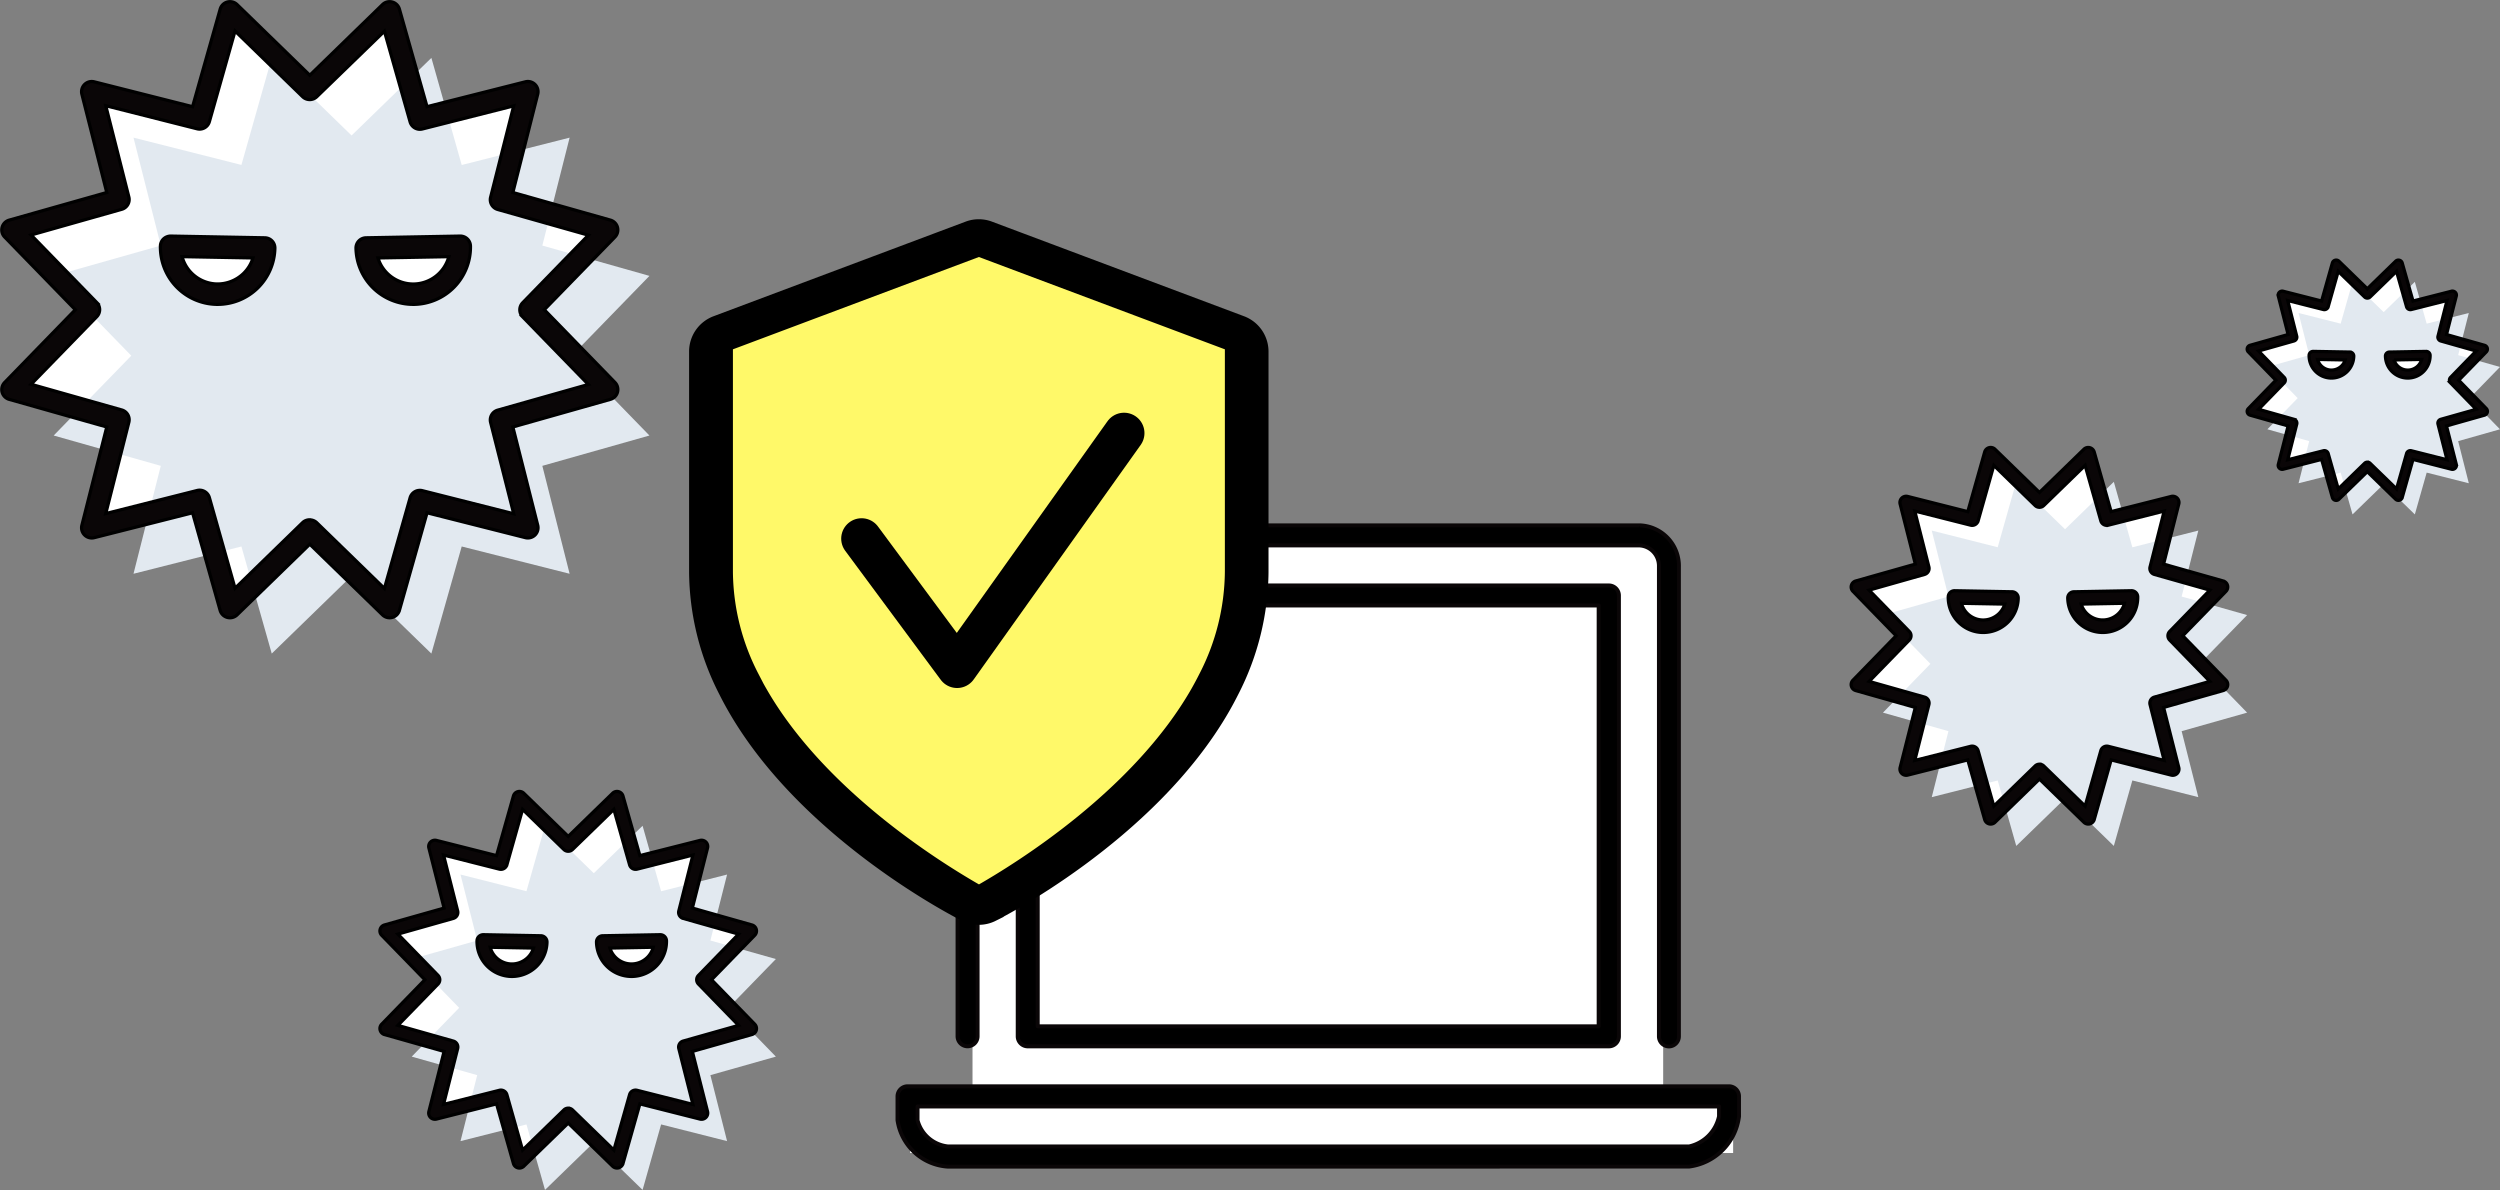 <svg xmlns="http://www.w3.org/2000/svg" width="153.26" height="72.95"><rect width="100%" height="100%" fill="#808080" stroke="none"/><g data-name="グループ 3624"><path data-name="パス 34230" d="M55.796 70.684h50.452v-3.7h-4.289v-33.64h-42.34v33.64h-3.823z" fill="#fff"/><path d="M59.306 64.153a.614.614 0 00.614-.615V34.652a1.164 1.164 0 011.094-1.23 1.261 1.261 0 01.135 0h39.33a1.251 1.251 0 011.232 1.27v28.849a.615.615 0 001.23 0v-28.78a2.488 2.488 0 00-2.4-2.567H61.149a2.377 2.377 0 00-2.456 2.295v29.05a.614.614 0 00.613.614zm3.688-28.272a.614.614 0 00-.614.615v27.043a.614.614 0 00.614.615h35.644a.615.615 0 00.615-.615V36.495a.615.615 0 00-.615-.615zm35.019 27.043H63.607V37.108h34.406zm8 3.68H55.619a.614.614 0 00-.615.615v1.455a3.319 3.319 0 003.073 2.858h45.472a3.537 3.537 0 003.073-3.074V67.23a.616.616 0 00-.6-.626zm-.615 1.844a2.4 2.4 0 01-1.844 1.844H58.082a2.156 2.156 0 01-1.844-1.622v-.829h49.16z"/><path data-name="パス 33928" d="M58.091 71.64a3.453 3.453 0 01-3.191-2.961V67.22a.741.741 0 01.736-.747h50.375a.737.737 0 01.718.748v1.225a3.655 3.655 0 01-3.178 3.191zm-2.457-4.925a.493.493 0 00-.493.493v1.454a3.206 3.206 0 002.958 2.735h45.441a3.407 3.407 0 002.952-2.965V67.22a.49.49 0 00-.138-.353.485.485 0 00-.346-.15l-.01-.122v.121zm2.457 3.687a2.291 2.291 0 01-1.96-1.713v-.858a.121.121 0 01.121-.121h49.135a.121.121 0 01.121.121v.607a.112.112 0 010 .025 2.53 2.53 0 01-1.935 1.936zm-1.721-2.45v.707a2.041 2.041 0 001.736 1.5h45.435a2.284 2.284 0 001.721-1.735v-.472zm49.014.486zm-3.071-4.167a.738.738 0 01-.735-.737v-28.83a1.131 1.131 0 00-1.112-1.147H61.158a.939.939 0 00-.126 0 1.042 1.042 0 00-.981 1.1v28.871a.737.737 0 01-.736.736.737.737 0 01-.734-.736V34.663a1.666 1.666 0 010-.169 2.476 2.476 0 01.79-1.738 2.524 2.524 0 011.789-.671h39.364a2.61 2.61 0 012.52 2.691v28.757a.737.737 0 01-.733.738zm-1.842-30.958a1.374 1.374 0 011.353 1.392v28.828a.493.493 0 10.985 0v-28.76a2.363 2.363 0 00-2.285-2.444l-.051-.122v.121H61.084a2.253 2.253 0 00-2.254 2.178v29.022a.492.492 0 10.984 0V34.663a1.284 1.284 0 011.207-1.349.938.938 0 01.151 0zm-1.84 30.954H63.005a.737.737 0 01-.736-.736V36.506a.738.738 0 01.736-.736h35.626a.738.738 0 01.736.736v27.022a.737.737 0 01-.739.739zM63.005 36.013a.493.493 0 00-.493.493v27.022a.493.493 0 00.493.493h35.626a.493.493 0 00.494-.493V36.506a.493.493 0 00-.494-.493zm35 27.025H63.616a.121.121 0 01-.121-.121v-25.8a.121.121 0 01.121-.121h34.389a.121.121 0 01.121.121v25.8a.121.121 0 01-.123.121zm-34.267-.242h34.145V37.241H63.738z" fill="#0a0607"/></g><g data-name="グループ 3662"><path data-name="パス 34034" d="M18.988 5.484L23.881.727l1.859 6.566 6.616-1.673-1.673 6.616 6.566 1.859-4.757 4.893 4.757 4.893-6.566 1.859 1.673 6.616-6.616-1.673-1.859 6.566-4.893-4.757-4.893 4.757-1.859-6.566-6.616 1.673 1.673-6.616-6.566-1.859 4.757-4.893-4.757-4.893 6.566-1.859L5.62 5.62l6.616 1.673L14.095.727z" fill="#fff"/><path data-name="パス 34035" d="M21.553 8.306l4.893-4.757 1.859 6.566 6.615-1.677-1.673 6.616 6.566 1.859-4.757 4.893 4.757 4.893-6.566 1.859 1.673 6.616-6.616-1.673-1.859 6.566-4.893-4.757-4.893 4.757-1.859-6.566-6.616 1.673 1.673-6.616-6.566-1.859 4.757-4.893-4.757-4.893 6.566-1.859-1.673-6.616 6.616 1.673 1.859-6.566z" fill="#e2e9f0"/><path data-name="パス 34036" d="M14.095 37.871a.624.624 0 01-.6-.454l-1.689-5.982-6.028 1.525a.624.624 0 01-.758-.757l1.526-6.028-5.983-1.694a.623.623 0 01-.277-1.034l4.334-4.459L.286 14.53a.623.623 0 01.277-1.034l5.983-1.694L5.02 5.774a.624.624 0 01.758-.757l6.028 1.524L13.499.558a.623.623 0 011.035-.277l4.458 4.334L23.45.281a.623.623 0 011.035.277l1.694 5.983 6.028-1.525a.623.623 0 01.757.757l-1.525 6.028 5.983 1.694a.624.624 0 01.277 1.034l-4.334 4.458 4.334 4.459a.623.623 0 01-.277 1.034l-5.983 1.694 1.525 6.028a.623.623 0 01-.757.757l-6.028-1.525-1.694 5.983a.623.623 0 01-1.035.277l-4.458-4.334-4.458 4.334a.625.625 0 01-.439.177zm4.893-6a.623.623 0 01.435.177l4.143 4.028 1.575-5.56a.623.623 0 01.753-.435l5.6 1.416-1.417-5.6a.624.624 0 01.435-.753l5.56-1.574-4.028-4.143a.622.622 0 010-.869l4.028-4.142-5.56-1.575a.623.623 0 01-.435-.752l1.417-5.6-5.6 1.417a.623.623 0 01-.753-.435l-1.575-5.56-4.144 4.017a.625.625 0 01-.87 0L14.409 1.9l-1.574 5.56a.623.623 0 01-.753.435l-5.6-1.417 1.417 5.6a.622.622 0 01-.435.752l-5.56 1.575 4.028 4.142a.622.622 0 010 .869l-4.028 4.143 5.56 1.574a.623.623 0 01.435.753l-1.417 5.6 5.6-1.416a.623.623 0 01.753.435l1.574 5.56 4.143-4.028a.624.624 0 01.435-.17z" fill="#0a0607" stroke="#000" stroke-width=".2"/><g data-name="グループ 3658"><path data-name="パス 34037" d="M10.462 15.096a2.885 2.885 0 005.77.106z" fill="#fff"/><path data-name="パス 34038" d="M13.349 18.658h-.071a3.513 3.513 0 01-3.444-3.573.627.627 0 01.191-.437.649.649 0 01.444-.175l5.769.106a.624.624 0 01.613.635 3.509 3.509 0 01-3.506 3.444zm-2.188-2.926a2.267 2.267 0 002.145 1.678 2.294 2.294 0 001.611-.633 2.248 2.248 0 00.594-.965z" fill="#0a0607" stroke="#000" stroke-width=".2"/></g><g data-name="グループ 3659"><path data-name="パス 34039" d="M28.218 15.096a2.885 2.885 0 01-5.77.106z" fill="#fff"/><path data-name="パス 34040" d="M25.331 18.658a3.51 3.51 0 01-3.507-3.444.624.624 0 01.613-.635l5.769-.106a.624.624 0 01.635.612 3.513 3.513 0 01-3.444 3.573zm-2.162-2.846a2.264 2.264 0 002.205 1.6 2.266 2.266 0 002.143-1.678z" fill="#0a0607" stroke="#000" stroke-width=".2"/></g></g><g data-name="グループ 3806"><path data-name="パス 34034" d="M145.128 18.032l1.91-1.857.726 2.564 2.583-.653-.653 2.583 2.563.726-1.857 1.91 1.857 1.91-2.563.726.653 2.583-2.583-.653-.726 2.564-1.91-1.857-1.91 1.857-.726-2.564-2.583.653.653-2.583-2.564-.726 1.857-1.91-1.857-1.91 2.564-.726-.653-2.583 2.583.653.726-2.564z" fill="#fff"/><path data-name="パス 34035" d="M146.129 19.134l1.91-1.857.726 2.564 2.583-.653-.653 2.583 2.563.726-1.857 1.91 1.857 1.91-2.563.726.653 2.583-2.583-.653-.726 2.563-1.91-1.857-1.91 1.857-.726-2.563-2.583.653.653-2.583-2.564-.726 1.857-1.91-1.857-1.91 2.564-.726-.653-2.583 2.583.653.726-2.564z" fill="#e2e9f0"/><path data-name="パス 34036" d="M143.219 30.677a.243.243 0 01-.234-.177l-.661-2.336-2.353.6a.244.244 0 01-.3-.3l.6-2.353-2.336-.661a.243.243 0 01-.108-.4l1.692-1.741-1.692-1.74a.243.243 0 01.108-.4l2.336-.661-.6-2.353a.244.244 0 01.3-.3l2.353.6.661-2.336a.243.243 0 01.4-.108l1.74 1.692 1.74-1.692a.243.243 0 01.4.108l.661 2.336 2.353-.6a.243.243 0 01.3.3l-.6 2.353 2.336.661a.243.243 0 01.108.4l-1.692 1.74 1.692 1.741a.243.243 0 01-.108.4l-2.336.661.6 2.353a.243.243 0 01-.3.3l-2.353-.6-.661 2.336a.243.243 0 01-.4.108l-1.74-1.692-1.74 1.692a.244.244 0 01-.166.069zm1.91-2.344a.243.243 0 01.17.069l1.618 1.572.615-2.171a.243.243 0 01.294-.17l2.187.553-.554-2.186a.244.244 0 01.17-.294l2.171-.614-1.572-1.618a.243.243 0 010-.339l1.572-1.617-2.171-.615a.243.243 0 01-.17-.294l.553-2.187-2.187.553a.243.243 0 01-.294-.17l-.615-2.171-1.618 1.572a.244.244 0 01-.34 0l-1.617-1.572-.615 2.171a.243.243 0 01-.294.17l-2.187-.553.553 2.187a.243.243 0 01-.17.294l-2.171.615 1.573 1.617a.243.243 0 010 .339l-1.571 1.617 2.171.614a.243.243 0 01.17.294l-.553 2.187 2.187-.553a.243.243 0 01.294.17l.615 2.171 1.617-1.572a.244.244 0 01.169-.07z" fill="#0a0607" stroke="#000" stroke-width=".2"/><g data-name="グループ 3658"><path data-name="パス 34037" d="M141.801 21.785a1.127 1.127 0 002.253.041z" fill="#fff"/><path data-name="パス 34038" d="M142.928 23.176h-.026a1.371 1.371 0 01-1.345-1.395.245.245 0 01.075-.171.253.253 0 01.173-.068l2.252.041a.244.244 0 01.239.248 1.37 1.37 0 01-1.369 1.345zm-.854-1.142a.885.885 0 00.837.655.9.9 0 00.629-.247.879.879 0 00.232-.377z" fill="#0a0607" stroke="#000" stroke-width=".2"/></g><g data-name="グループ 3659"><path data-name="パス 34039" d="M148.733 21.785a1.127 1.127 0 01-2.253.041z" fill="#fff"/><path data-name="パス 34040" d="M147.606 23.176a1.37 1.37 0 01-1.369-1.345.243.243 0 01.239-.248l2.252-.041a.244.244 0 01.248.239 1.371 1.371 0 01-1.344 1.395zm-.844-1.111a.884.884 0 00.861.624.885.885 0 00.837-.655z" fill="#0a0607" stroke="#000" stroke-width=".2"/></g></g><g data-name="グループ 3809"><path data-name="パス 34034" d="M34.834 51.807l2.991-2.908 1.136 4.014 4.044-1.023-1.023 4.044 4.014 1.136-2.908 2.991 2.91 2.987-4.014 1.136 1.023 4.044-4.044-1.023-1.136 4.014-2.991-2.908-2.991 2.908-1.136-4.014-4.044 1.023 1.023-4.044-4.014-1.136 2.908-2.991-2.908-2.991 4.014-1.136-1.023-4.044 4.044 1.023 1.136-4.014z" fill="#fff"/><path data-name="パス 34035" d="M36.402 53.532l2.991-2.908 1.136 4.014 4.044-1.025-1.023 4.044 4.014 1.136-2.908 2.991 2.908 2.991-4.014 1.136 1.023 4.044-4.044-1.023-1.136 4.014-2.991-2.908-2.991 2.908-1.136-4.014-4.044 1.023 1.023-4.044-4.014-1.136 2.908-2.991-2.908-2.991 4.014-1.136-1.024-4.044 4.044 1.023 1.136-4.014z" fill="#e2e9f0"/><path data-name="パス 34036" d="M31.843 71.606a.381.381 0 01-.367-.277l-1.035-3.657-3.685.932a.382.382 0 01-.464-.463l.933-3.685-3.657-1.036a.381.381 0 01-.169-.632l2.65-2.726-2.65-2.725a.381.381 0 01.169-.632l3.657-1.036-.933-3.685a.382.382 0 01.464-.463l3.685.932 1.035-3.657a.381.381 0 01.633-.169l2.725 2.65 2.725-2.65a.381.381 0 01.632.169l1.036 3.657 3.685-.932a.381.381 0 01.463.463l-.932 3.685 3.657 1.036a.381.381 0 01.169.632l-2.65 2.725 2.65 2.726a.381.381 0 01-.169.632l-3.657 1.036.932 3.685a.381.381 0 01-.463.463l-3.685-.932-1.036 3.657a.381.381 0 01-.632.169l-2.725-2.65-2.725 2.65a.383.383 0 01-.266.108zm2.991-3.67a.381.381 0 01.266.108l2.533 2.462.963-3.4a.381.381 0 01.46-.266l3.424.866-.866-3.424a.382.382 0 01.266-.46l3.4-.962-2.462-2.533a.38.38 0 010-.531l2.462-2.532-3.4-.963a.381.381 0 01-.266-.46l.866-3.425-3.424.866a.381.381 0 01-.46-.266l-.963-3.4-2.533 2.462a.382.382 0 01-.532 0l-2.532-2.462-.962 3.4a.381.381 0 01-.46.266l-3.424-.866.866 3.425a.38.38 0 01-.266.46l-3.4.963 2.463 2.532a.38.38 0 010 .531L24.39 62.86l3.4.962a.381.381 0 01.266.46l-.866 3.424 3.424-.866a.381.381 0 01.46.266l.962 3.4 2.532-2.462a.381.381 0 01.266-.109z" fill="#0a0607" stroke="#000" stroke-width=".2"/><g data-name="グループ 3658"><path data-name="パス 34037" d="M29.623 57.683a1.764 1.764 0 003.527.065z" fill="#fff"/><path data-name="パス 34038" d="M31.388 59.859h-.041a2.147 2.147 0 01-2.105-2.184.383.383 0 01.117-.267.4.4 0 01.271-.107l3.527.065a.381.381 0 01.375.388 2.145 2.145 0 01-2.144 2.105zm-1.338-1.788a1.386 1.386 0 001.311 1.026 1.4 1.4 0 00.985-.387 1.377 1.377 0 00.363-.59z" fill="#0a0607" stroke="#000" stroke-width=".2"/></g><g data-name="グループ 3659"><path data-name="パス 34039" d="M40.476 57.683a1.764 1.764 0 01-3.527.065z" fill="#fff"/><path data-name="パス 34040" d="M38.712 59.859a2.146 2.146 0 01-2.144-2.105.381.381 0 01.375-.388l3.527-.065a.381.381 0 01.388.374 2.147 2.147 0 01-2.105 2.184zm-1.322-1.74a1.383 1.383 0 002.658-.049z" fill="#0a0607" stroke="#000" stroke-width=".2"/></g></g><g data-name="グループ 3810"><path data-name="パス 34034" d="M125.027 30.72l2.991-2.908 1.136 4.014 4.044-1.023-1.023 4.044 4.014 1.136-2.908 2.991 2.91 2.987-4.014 1.136 1.023 4.044-4.044-1.023-1.136 4.014-2.991-2.908-2.991 2.908-1.136-4.014-4.044 1.023 1.023-4.044-4.014-1.136 2.908-2.991-2.908-2.991 4.014-1.136-1.023-4.044 4.044 1.023 1.136-4.014z" fill="#fff"/><path data-name="パス 34035" d="M126.595 32.445l2.991-2.908 1.136 4.014 4.044-1.025-1.023 4.044 4.014 1.136-2.908 2.991 2.908 2.991-4.014 1.136 1.023 4.044-4.044-1.023-1.136 4.014-2.991-2.908-2.991 2.908-1.136-4.014-4.044 1.023 1.023-4.044-4.014-1.136 2.908-2.991-2.908-2.991 4.014-1.136-1.024-4.044 4.044 1.023 1.136-4.014z" fill="#e2e9f0"/><path data-name="パス 34036" d="M122.036 50.519a.381.381 0 01-.367-.277l-1.035-3.657-3.685.932a.382.382 0 01-.464-.463l.933-3.685-3.657-1.036a.381.381 0 01-.169-.632l2.65-2.726-2.65-2.725a.381.381 0 01.169-.632l3.657-1.036-.933-3.685a.382.382 0 01.464-.463l3.685.932 1.035-3.657a.381.381 0 01.633-.169l2.725 2.65 2.725-2.65a.381.381 0 01.632.169l1.036 3.657 3.685-.932a.381.381 0 01.463.463l-.932 3.685 3.657 1.036a.381.381 0 01.169.632l-2.65 2.725 2.65 2.726a.381.381 0 01-.169.632l-3.657 1.036.932 3.685a.381.381 0 01-.463.463l-3.685-.932-1.036 3.657a.381.381 0 01-.632.169l-2.725-2.65-2.725 2.65a.383.383 0 01-.266.108zm2.991-3.67a.381.381 0 01.266.108l2.533 2.462.963-3.4a.381.381 0 01.46-.266l3.424.866-.866-3.424a.382.382 0 01.266-.46l3.4-.962-2.462-2.533a.38.38 0 010-.531l2.462-2.532-3.4-.963a.381.381 0 01-.266-.46l.866-3.425-3.424.866a.381.381 0 01-.46-.266l-.963-3.4-2.533 2.462a.382.382 0 01-.532 0l-2.532-2.462-.962 3.4a.381.381 0 01-.46.266l-3.424-.866.866 3.425a.38.38 0 01-.266.46l-3.4.963 2.463 2.532a.38.38 0 010 .531l-2.463 2.533 3.4.962a.381.381 0 01.266.46l-.866 3.424 3.424-.866a.381.381 0 01.46.266l.962 3.4 2.532-2.462a.381.381 0 01.266-.109z" fill="#0a0607" stroke="#000" stroke-width=".2"/><g data-name="グループ 3658"><path data-name="パス 34037" d="M119.816 36.596a1.764 1.764 0 003.527.065z" fill="#fff"/><path data-name="パス 34038" d="M121.581 38.772h-.041a2.147 2.147 0 01-2.105-2.184.383.383 0 01.117-.267.4.4 0 01.271-.107l3.527.065a.381.381 0 01.375.388 2.145 2.145 0 01-2.144 2.105zm-1.338-1.788a1.386 1.386 0 001.311 1.026 1.4 1.4 0 00.985-.387 1.377 1.377 0 00.363-.59z" fill="#0a0607" stroke="#000" stroke-width=".2"/></g><g data-name="グループ 3659"><path data-name="パス 34039" d="M130.669 36.596a1.764 1.764 0 01-3.527.065z" fill="#fff"/><path data-name="パス 34040" d="M128.905 38.772a2.146 2.146 0 01-2.144-2.105.381.381 0 01.375-.388l3.527-.065a.381.381 0 01.388.374 2.147 2.147 0 01-2.105 2.184zm-1.322-1.74a1.383 1.383 0 002.658-.049z" fill="#0a0607" stroke="#000" stroke-width=".2"/></g></g><path data-name="パス 9298" d="M60.779 14.594l-15.961 6.645s-.178 18.14.059 18.14c.116 0 2.883 5.4 6.764 9.34a41.78 41.78 0 009.256 6.825l11.037-8.681 5.044-9.818-.237-16.165z" fill="#fff969"/><path data-name="パス 9299" d="M60.005 54.644c-2.614-1.484-9.758-5.95-13.357-12.251-.174-.3-.338-.609-.492-.921a14.2 14.2 0 01-1.6-6.394V21.155l15.454-5.8 15.454 5.8v13.924a14.245 14.245 0 01-1.6 6.4c-.155.309-.32.616-.492.921-3.6 6.3-10.745 10.765-13.357 12.251zm.863 1.47s9.637-4.781 14.179-12.728q.278-.487.533-.995a16.286 16.286 0 001.81-7.321V21.547a1.936 1.936 0 00-1.254-1.808l-15.454-5.8a1.917 1.917 0 00-1.356 0l-15.454 5.8a1.935 1.935 0 00-1.253 1.808V35.07a16.277 16.277 0 001.812 7.323c.168.338.346.668.533.995 4.542 7.947 14.179 12.728 14.179 12.728a1.927 1.927 0 001.727 0z" stroke="#000" stroke-width=".75"/><path data-name="パス 10075" d="M52.819 33.02l5.855 7.908L68.91 26.551" fill="none" stroke="#000" stroke-linecap="round" stroke-linejoin="round" stroke-width="2.5"/></svg>